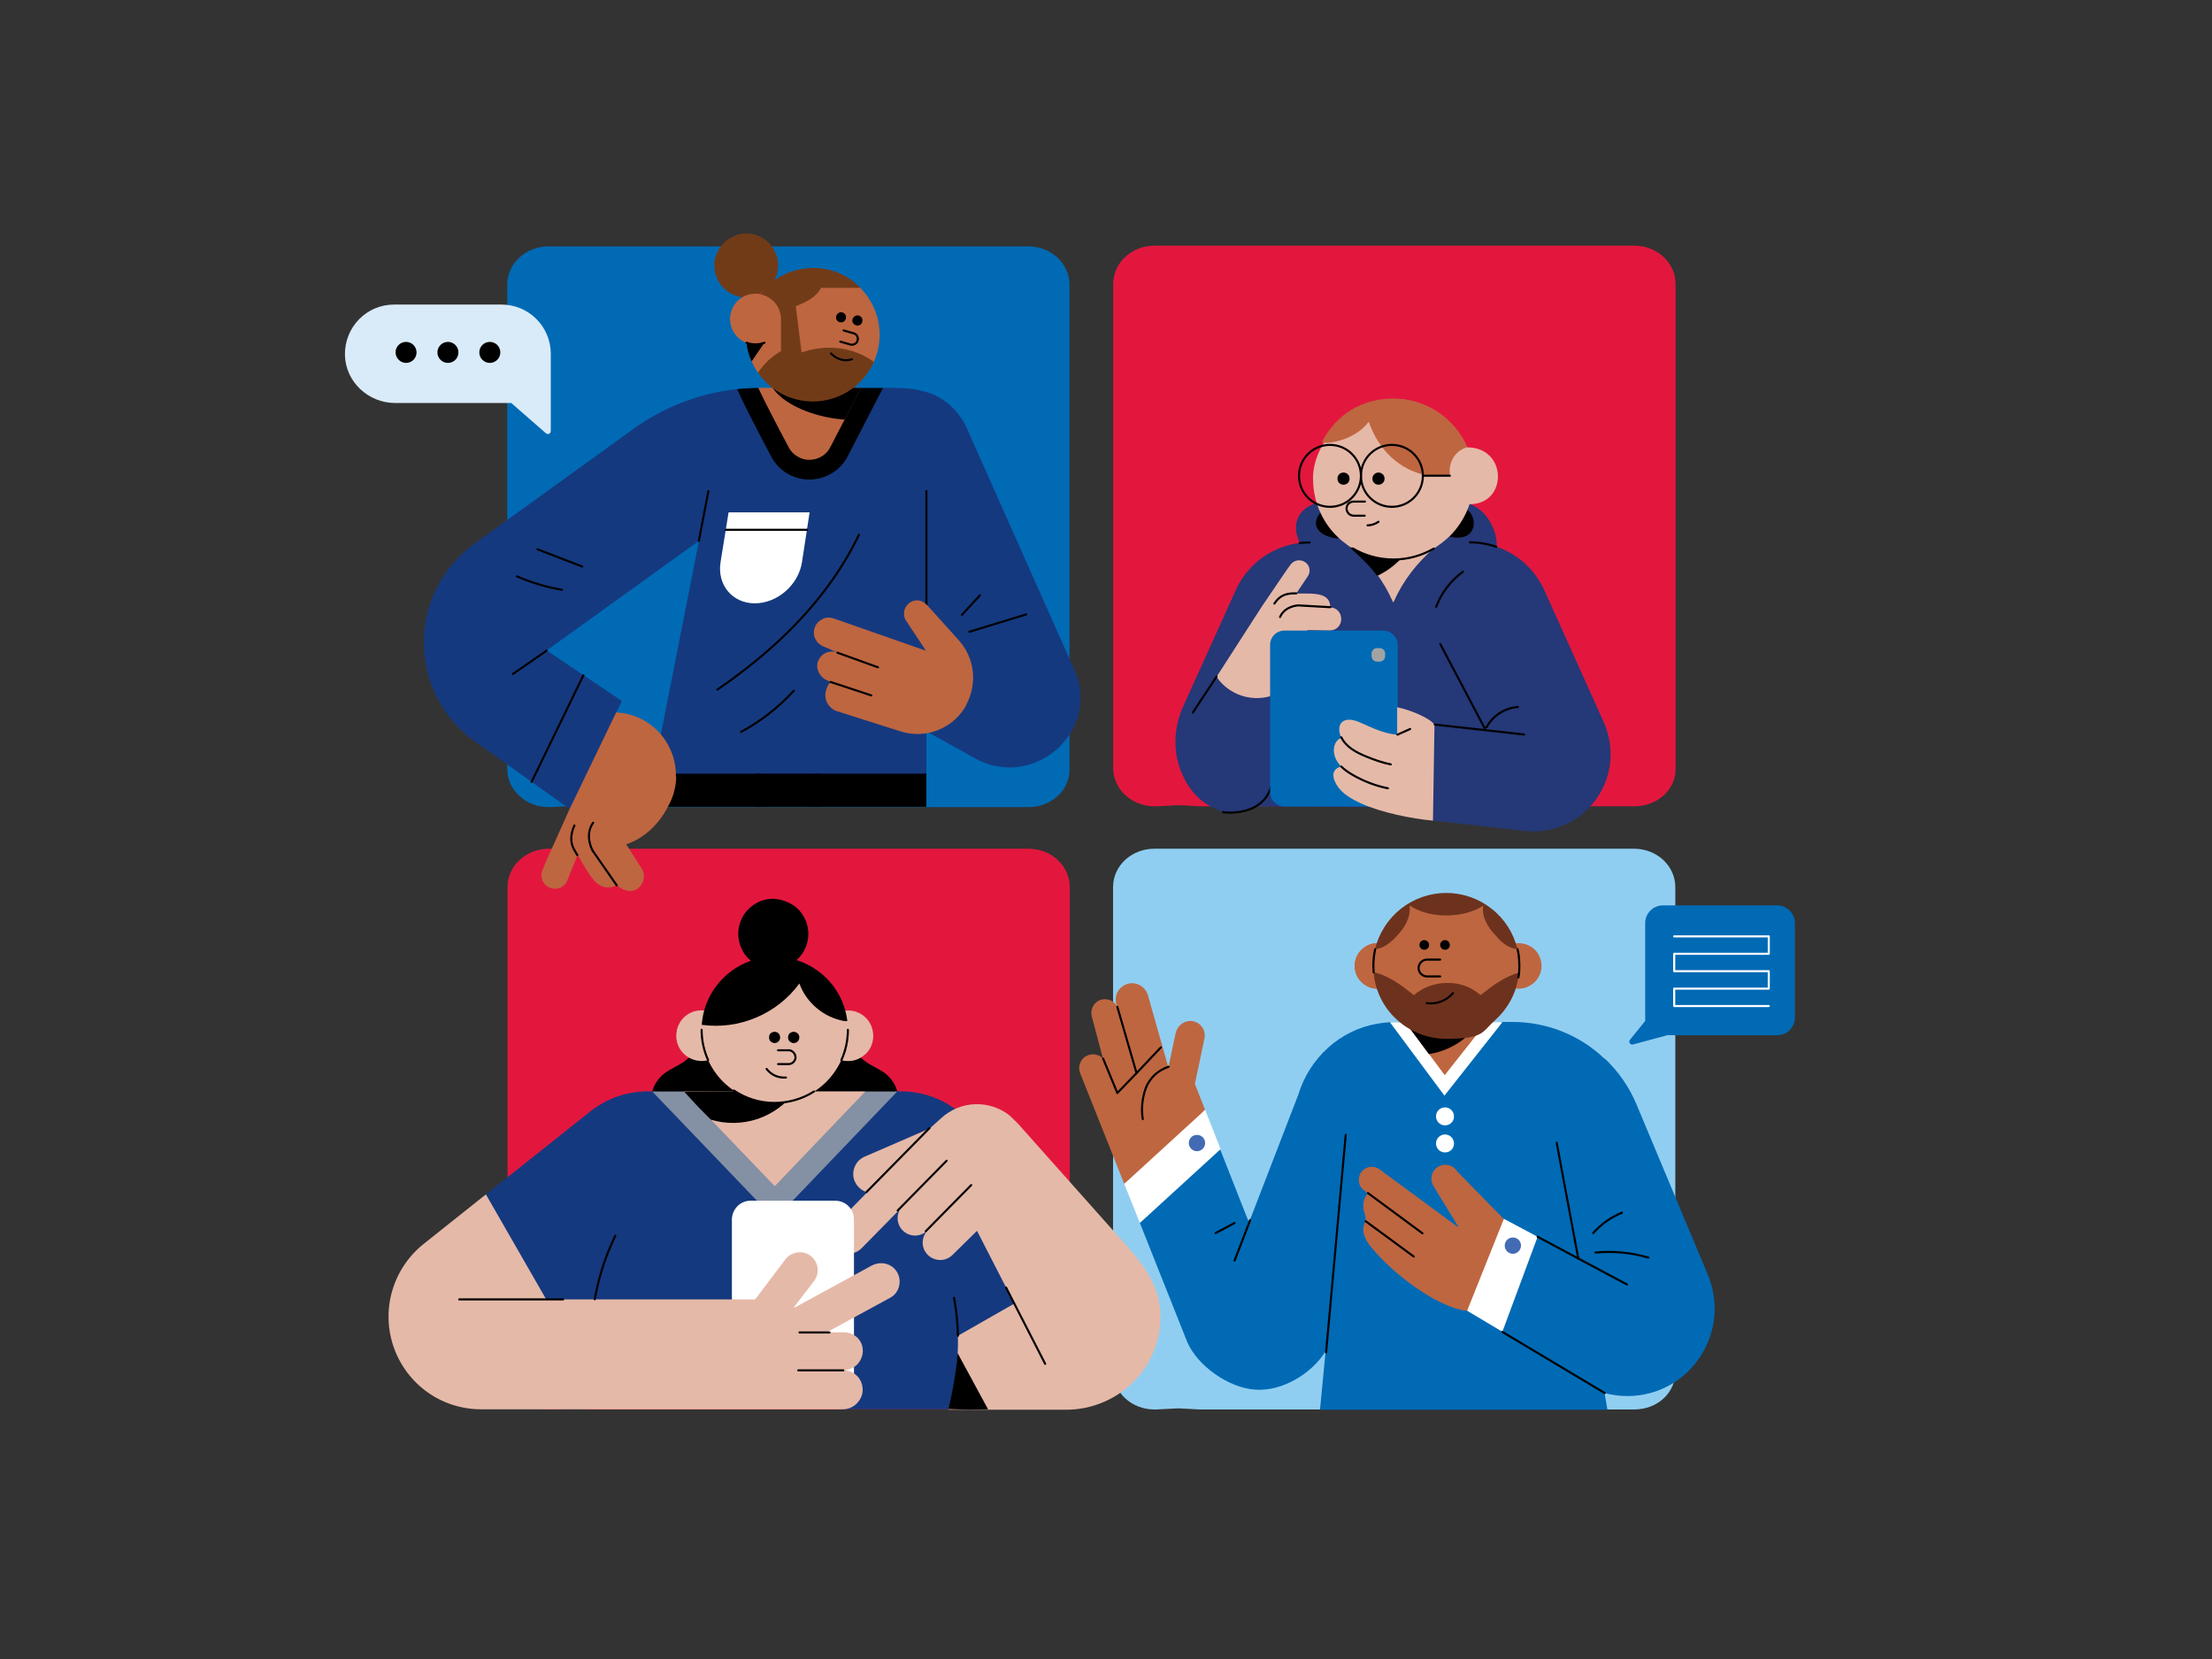 <?xml version="1.0" encoding="UTF-8"?>
<svg id="Layer_1" data-name="Layer 1" xmlns="http://www.w3.org/2000/svg" xmlns:svgjs="http://svgjs.com/svgjs" version="1.1" viewBox="0 0 1600 1200">
  <rect x="0" y="0" width="1600" height="1200" fill="#333333" stroke="none"/>
  <defs>
    <style>
      .cls-1 {
        fill: #90cef1;
      }

      .cls-1, .cls-2, .cls-3, .cls-4, .cls-5, .cls-6, .cls-7, .cls-8, .cls-9, .cls-10, .cls-11, .cls-12, .cls-13, .cls-14, .cls-15 {
        stroke-width: 0px;
      }

      .cls-2 {
        fill: #e3173e;
      }

      .cls-16 {
        stroke: #fff;
      }

      .cls-16, .cls-17 {
        fill: none;
        stroke-linecap: round;
        stroke-linejoin: round;
        stroke-width: 1.5px;
      }

      .cls-3 {
        fill: #be6640;
      }

      .cls-4 {
        fill: #000;
      }

      .cls-5 {
        fill: #8490a4;
      }

      .cls-6 {
        fill: #d9ebf9;
      }

      .cls-7 {
        fill: #6d321d;
      }

      .cls-8 {
        fill: #006ab5;
      }

      .cls-17 {
        stroke: #000;
      }

      .cls-9 {
        fill: #723b18;
      }

      .cls-10 {
        fill: #436bb4;
      }

      .cls-11 {
        fill: #a3a3a3;
      }

      .cls-12 {
        fill: #fff;
      }

      .cls-13 {
        fill: #e5b9a8;
      }

      .cls-14 {
        fill: #15397f;
      }

      .cls-15 {
        fill: #253877;
      }
    </style>
  </defs>
  <path class="cls-2" d="M1182.3,583.2h-314.6l-15.1-.8-16.1.8h-1.4c-16.7,0-29.9-12.5-29.9-27.8V205.5c0-15.6,13.5-27.8,29.9-27.8h347c16.7,0,29.9,12.5,29.9,27.8v349.9c.5,15.5-13,27.8-29.7,27.8Z"/>
  <path class="cls-8" d="M743.9,583.8h-314.6l-15.1-.8-16.1.8h-1.3c-16.7,0-29.9-12.5-29.9-27.8V206c0-15.5,13.5-27.8,29.9-27.8h346.9c16.7,0,29.9,12.5,29.9,27.8v350c.4,15.5-13,27.8-29.7,27.8Z"/>
  <path class="cls-2" d="M744.1,1019.5h-314.6l-15.1-.8-16.1.8h-1.3c-16.7,0-29.9-12.5-29.9-27.8v-350c0-15.5,13.5-27.8,29.9-27.8h346.9c16.7,0,29.9,12.5,29.9,27.8v349.9c.5,15.6-13,27.9-29.7,27.9Z"/>
  <path class="cls-1" d="M1182.2,1019.5h-314.6l-15.1-.8-16.1.8h-1.4c-16.7,0-29.9-12.5-29.9-27.8v-350c0-15.6,13.5-27.8,29.9-27.8h346.9c16.7,0,29.9,12.5,29.9,27.8v349.9c.5,15.6-12.9,27.9-29.6,27.9Z"/>
  <g>
    <path class="cls-8" d="M1285.5,654.9h-82.7c-7.1,0-12.8,5.8-12.8,12.8v68.3c0,.9,0,1.6,0,2.5h0c0,0-11,13.6-11,13.6-1.3,1.6.2,3.9,2.2,3.4l24.7-6.7h79.6c7.1,0,12.8-5.8,12.8-12.8v-68.2c0-7.1-5.8-12.9-12.9-12.9Z"/>
    <path class="cls-16" d="M1279.4,727.7h-68.4v-12.6h68.4v-12.6h-68.4v-12.6h68.4v-12.6h-68.4"/>
  </g>
  <g>
    <path class="cls-6" d="M249.5,256.9c.5,19.3,16.9,34.6,36.3,34.6h84l25.1,21.9c1.4,1.2,3.5.2,3.5-1.6v-55.9c0-19.7-16-35.6-35.6-35.6h-77.8c-19.9,0-35.9,16.4-35.5,36.6ZM369.9,291.5q-.1,0,0,0h0Z"/>
    <path class="cls-4" d="M293.7,262.5c4.2,0,7.6-3.4,7.6-7.6s-3.4-7.6-7.6-7.6-7.6,3.4-7.6,7.6c.1,4.2,3.5,7.6,7.6,7.6Z"/>
    <path class="cls-4" d="M324,262.5c4.2,0,7.6-3.4,7.6-7.6s-3.4-7.6-7.6-7.6-7.6,3.4-7.6,7.6,3.4,7.6,7.6,7.6Z"/>
    <path class="cls-4" d="M354.3,262.5c4.2,0,7.6-3.4,7.6-7.6s-3.4-7.6-7.6-7.6-7.6,3.4-7.6,7.6c0,4.2,3.4,7.6,7.6,7.6Z"/>
  </g>
  <g>
    <path class="cls-15" d="M856.5,563c8.7,16.7,18.7,20.2,28.2,24.5,0,0,13.1,1.9,23.5-4.1l82.8.4,45.7,9.8,65.9,7.4c34.4,4,64.4-23.9,62.3-59-.4-7.1-2.4-14.1-5.3-20.6l-42.5-94.4c-6.8-15.1-19.4-26.3-34.5-31.5,0,0,0-.1,0-.2.7-11.9-8-27-19.3-30.6l-101,.9-10.2-1.6c-11.3,3.2-16.4,12.2-14.2,22.3.8,3.6,1.9,5.5,2.3,6.1,0,.1,0,.1,0,.2,0,.1,0,.1-.2.1-20.1,2.6-37.8,15.4-46.2,34.3l-38,84c-7.5,16.6-7.7,35.9.8,52Z"/>
    <path class="cls-4" d="M1049.1,387.5c17.7,4.1,19.5-11.8,12.1-17.9-13.8-9.4-25.9,8.6-12.1,17.9Z"/>
    <path class="cls-17" d="M1049.1,387.5c17.7,4.1,19.5-11.8,12.1-17.9"/>
    <path class="cls-4" d="M967.9,388.7c10.2-2.3-7.2-26.2-12.5-17.2-8.2,10.7,3.6,16.7,12.5,17.2Z"/>
    <path class="cls-17" d="M955.4,371.5c-8.3,10.7,3.5,16.7,12.5,17.2"/>
    <path class="cls-13" d="M949.8,346.6c0,8.9,2,17.3,5.6,24.9,3.1,6.5,7.3,12.3,12.5,17.2,1.7,1.6,3.5,3.2,5.5,4.5h0c1.5,1.4,3,2.3,5,3.4,12.5,10.9,21.8,22.2,29.2,38.9,0,.1,0,.1.2.1s0,0,.2-.1c7.2-16.2,17-28.2,29-38.8,3.6-1.9,9.1-6.4,12-9.3,5.1-5.1,9.2-11.2,12.1-17.9.7-1.5,1.3-3.1,1.8-4.7h0c0-.1,0-.1.2-.1h0c27.6,0,27.4-41.1-1.8-41.1h0c0,0-.2,0-.2-.1h0c-8.9-20.6-29.4-34.9-53.2-34.9s-58.2,26-58.2,58Z"/>
    <path class="cls-17" d="M1041.8,465.9l32.2,61"/>
    <path class="cls-17" d="M1082.3,395.5c-6.1-2.1-12.5-3.2-19.1-3.2"/>
    <path class="cls-17" d="M1097.9,511.4c-9.3.6-18.2,6.3-22.6,14.6"/>
    <path class="cls-17" d="M940.1,392.8c2.4-.3,4.8-.4,7.2-.4"/>
    <path class="cls-17" d="M884.7,587.5s13.1,1.9,23.5-4.1c5.8-3.3,10.8-9.1,12.4-18.9l3.4-63"/>
    <path class="cls-13" d="M928.3,499.1s.1,0,0,0q.2-.1.3-.2h0c4.9-3.4,8.8-7.6,11.3-12.4h0c5.6-9.1,8.1-20.2,5.7-30.4v-.2c0-.1,0-.1.2-.1l15.8.3h0c11.3-.2,11.3-16.1.6-16.8h0c0-7.7-6-9.5-13.4-9.9h0c-1.5-.1-6.7-.1-10.8-.1s0,0-.2-.1v-.2l8-11.9h0c2.4-3.3,1.8-7.9-1.5-10.3h0c-3.4-2.5-8.3-1.9-10.8,1.6h0l-3.1,4.3h0l-18,26.5h0l-32.4,50.3c0,.1,0,.1,0,.2,10.6,15.3,31.3,19.9,47.3,10.1.5-.4.7-.7,1-.7Z"/>
    <path class="cls-17" d="M937.6,429.2c-6.7-.2-11.8,1.1-15.8,7.4"/>
    <path class="cls-17" d="M925.9,446.3c3.5-8.1,13.1-8.4,13.1-8.4l23.2,1.3"/>
    <path class="cls-8" d="M918.7,573c0,5.7,4.7,10.4,10.4,10.4h71.4c5.8,0,12-4.7,12-10.4l-1.5-61.5v-45c0-5.8-4.8-10.4-10.5-10.4h-71.4c-5.8,0-10.4,4.6-10.4,10.4v106.5Z"/>
    <path class="cls-13" d="M1036.9,593.4q0,0,0,0c-.2,0-.2.2-.2.2-15.6-1.3-37.7-6-51.6-12.2-7.4-3.3-14.7-7.5-18.4-13.9-6.5-11.2,3.2-13,3.2-13,0,0,.2-.2,0-.3-8.1-8.5-5.4-18.5.2-20.4,0,0,0,0,0-.3-4.2-9.9,1.4-16.3,13.5-11,8.6,3.8,17.5,8.2,26.8,8.9q0,0,.2,0t0,0v-19.6q0-.1,0-.2c0-.1,0,0,.2,0,8.3,1.7,23,7.3,26.8,12.6h0c0,0-1.1,69.4-1.1,69.4Z"/>
    <path class="cls-17" d="M970.2,533.3c3.4,7,10.8,11,18,13.9,5.8,2.4,11.7,4.5,17.8,5.7"/>
    <path class="cls-17" d="M1003.9,570.2c-8.9-1.8-17.5-5.1-25.3-9.6-3-1.7-5.9-3.7-8.4-6.1"/>
    <path class="cls-3" d="M958.1,320.3c6.7,0,13.5-2,19.1-4.8,5.6-2.9,10.2-6.6,12.5-10.2,0-.1,0-.1.2-.1s0,.1.2.1c7,19.5,19,29,27.8,33.6,6.9,3.6,13,4.8,16,5.2h14.5c0,0,.2-.1.2-.2v-3.5c0-7.7,5-14.6,12.1-16.7.3-.1.5-.3.4-.5-9.3-21.2-30.2-34.9-53.3-34.9s-41.2,11.8-51.3,30.8h0c-.5,1.3.2,1.2,1.6,1.2Z"/>
    <path class="cls-17" d="M1006.8,321.8c12.4,0,22.4,10,22.4,22.4s-10,22.4-22.4,22.4-22.4-10-22.4-22.4c0-12.4,10-22.4,22.4-22.4Z"/>
    <path class="cls-17" d="M962,321.8c12.4,0,22.4,10,22.4,22.4s-10,22.4-22.4,22.4-22.4-10-22.4-22.4,10.1-22.4,22.4-22.4h0Z"/>
    <path class="cls-4" d="M997.1,341.8c2.4,0,4.4,1.9,4.4,4.4s-1.9,4.4-4.4,4.4-4.4-1.9-4.4-4.4c0-2.5,2-4.4,4.4-4.4Z"/>
    <path class="cls-4" d="M971.8,341.8c2.4,0,4.4,1.9,4.4,4.4s-1.9,4.4-4.4,4.4-4.4-1.9-4.4-4.4c0-2.5,1.9-4.4,4.4-4.4Z"/>
    <path class="cls-17" d="M987.1,373h-8.1c-2.8-.1-5-2.4-5-5.2s2.3-5,5.1-5h8.2"/>
    <path class="cls-17" d="M1058.2,413.5c-8.7,6.4-15.6,15.3-19.4,25.4"/>
    <path class="cls-17" d="M1010.8,531.4l9.2-4.1"/>
    <path class="cls-11" d="M996,478.6h2c2.1,0,3.9-1.8,3.9-3.9v-2c0-2.2-1.8-3.9-3.9-3.9h-2c-2.1,0-3.9,1.7-3.9,3.9v2c.1,2.2,1.8,3.9,3.9,3.9Z"/>
    <path class="cls-17" d="M1048.7,344.1h-19.5"/>
    <path class="cls-4" d="M996.3,416.5s.1,0,0,0c6.3-3,11.8-7,16.6-11.9,0-.1,0-.2,0-.2,0-.1,0-.1-.2-.1h0c-1.5.1-3.1.2-4.9.2-10.6,0-20.9-2.9-29.9-8.4-.5-.3-1.2.3-.7.7,8.2,7.2,14.1,13.2,18.9,19.6.1,0,.2,0,.2,0Z"/>
    <path class="cls-17" d="M997.1,377.4c-2.3,1.6-5.1,2.6-7.9,2.6"/>
    <path class="cls-17" d="M1037.1,396.8c-8.6,5-18.5,7.9-29.2,7.9s-20.8-2.9-29.4-8"/>
    <path class="cls-17" d="M880,489.4l-17.2,26"/>
    <path class="cls-17" d="M1102.5,531.3l-64.7-7.2"/>
  </g>
  <g>
    <path class="cls-14" d="M779,489.1c-.2-.6-.4-1.3-.7-2l-77.3-173.6c-5.5-14.5-16.8-25.9-30.9-29.9h0c-8.5-2.5-13-2.7-22-3-1.1,0-9.3-.1-9.3-.1l-50.8,43.5c-5.8,0-48.9-43.2-54.7-42.6-27.3,3-53.3,13-75.5,29.1l-114.7,82.8c-11.5,8.3-20.9,19.3-27.2,32-6.4,12.7-9.6,26.7-9.3,40.9.2,14.2,3.9,28.1,10.7,40.6,6.8,12.5,16.5,23.1,28.3,31l66.4,47.3,25.5-18.5,8.3-51.3,4-8.3-54.4-36.5,110.2-79.3-33.2,168.5,3.4,17.5,184.7-1.2,9.6-16.2v-30.8l35.5,19.7c40.1,22,87.6-16.1,73.4-59.6Z"/>
    <path class="cls-17" d="M371,487.5l24.4-16.9"/>
    <path class="cls-4" d="M468.3,559.6h78.2l23.7,1.2,23.6-1.2h76.3v24h-76.3l-23.6-1.2-23.7,1.2h-82.9l4.7-24Z"/>
    <path class="cls-3" d="M488.9,560.8c0-11.7-4.5-22.9-12.5-31.4s-19-13.5-30.7-14.1l-33.7,69.9-17,37.8-2.6,6.3c-.5,1.2-.8,2.5-.8,3.8s.3,2.6.8,3.8,1.2,2.3,2.2,3.2c.9.9,2,1.6,3.3,2.1,1.2.5,2.4.7,3.7.7s2.5-.3,3.6-.8c1.2-.5,2.2-1.2,3.1-2.1.9-.9,1.6-2,2-3.1l7.5-18.5c2.8,4.7,6.9,11.8,8.1,13.4,2.2,3.2,4.7,6.7,8.3,8.7,1.9,1,3.9,1.5,6,1.4,2.1,0,4.1-.6,6-1.6,0,0,7.1,6.7,14,3.1,1.3-.7,2.4-1.7,3.3-2.9s1.5-2.5,1.9-4c.4-1.4.4-3,.2-4.4-.2-1.5-.8-2.9-1.6-4.1l-11-17.2h0v-.2s0,0,.1,0c0,0,0,0,.1,0,12.9-4.3,23.5-14.6,29.8-26.9,3.7-6.4,5.8-13.5,6.1-20.9l-.2-1.8Z"/>
    <path class="cls-17" d="M417.6,618.5l-1.7-2.9c-1.4-2.2-2.4-4.7-2.6-7.3-.3-3.9.5-7.7,2.2-11.2"/>
    <path class="cls-17" d="M429,595.1c-6.5,9.3-.4,20.1-.4,20.1l17.5,25.2"/>
    <path class="cls-4" d="M585.5,346.9c-5.7,0-11.3-1.5-16.2-4.5-4.9-2.9-8.8-7.2-11.5-12.2-12.3-23.3-19.8-38.1-22.4-43.9l-2.2-4.8c5-.6,10.1-.9,15.2-.9s36.4,13.4,37.1,13.4l37.1-13.4h16.1l-25.5,49.4c-2.6,5.1-6.6,9.4-11.5,12.3s-10.5,4.6-16.2,4.6h0Z"/>
    <path class="cls-3" d="M548.5,280.6c3,6.7,13,26.1,22,43,1.4,2.7,3.6,5,6.3,6.6s5.7,2.5,8.8,2.4c3.1,0,6.1-.9,8.8-2.5s4.8-3.9,6.2-6.7l22.2-42.9h-74.3Z"/>
    <path class="cls-4" d="M622.8,280.6s-4.2,8.5-5.7,11.2c-1.5,3-6.2,11.7-6.2,11.7-18.4-1.2-39.2-8.5-49.3-19.5l-2.8-3.4s26.8-.5,35.7-.5c7.1,0,28.3.5,28.3.5Z"/>
    <path class="cls-9" d="M539.8,168.9c4.6,0,9,1.3,12.8,3.9,3.8,2.6,6.8,6.2,8.5,10.4,1.8,4.2,2.2,8.9,1.3,13.4s-3.1,8.6-6.3,11.8-7.3,5.4-11.8,6.3c-4.5.9-9.1.4-13.3-1.3-4.2-1.8-7.8-4.7-10.4-8.5-2.5-3.8-3.9-8.2-3.9-12.8s.6-6,1.8-8.8c1.1-2.8,2.8-5.4,5-7.5,2.1-2.1,4.7-3.8,7.5-5,2.8-1.4,5.8-1.9,8.8-1.9Z"/>
    <path class="cls-3" d="M591,200.6c-2.5,0-32.7.6-41.5,12.1-4.5-.8-9.1.1-13,2.6s-6.6,6.2-7.8,10.7c-1.2,4.4-.7,9.1,1.4,13.2,2.1,4.1,5.6,7.2,9.9,8.8.9,7.7,3.8,15.1,8.2,21.5,8.7,12.6,39.5,13.8,42.7,13.9,4.6.1,33.7-4.8,41.2-21.7,3.9-8.8,5.1-18.6,3.4-28.1-1.7-9.5-6.3-18.3-13-25.2-9-9.1-28.6-7.8-31.5-7.8Z"/>
    <path class="cls-9" d="M599.9,251.5c-6.8,0-13.5,1.2-19.9,3.4h-.2s0,0,0-.1h0c0-.1-4.2-33.3-4.2-33.3,6.9-2.7,15-6.5,18.2-13.3h28.7c-4.6-4.7-10.2-8.5-16.3-10.9-6.1-2.5-12.7-3.7-19.3-3.5s-13.1,1.7-19.1,4.5-11.4,6.8-15.8,11.7l-1,1.1c-.5.5-.9,1.1-1.3,1.7,4.2.8,8.1,3,10.9,6.3,2.8,3.3,4.3,7.5,4.3,11.8s0,23.1,0,23.1c-6.7,3.8-12.4,9.1-16.6,15.6,4.9,7.1,11.5,12.7,19.3,16.3,7.8,3.6,16.4,5.1,24.9,4.3,8.5-.8,16.7-3.9,23.7-8.9s12.5-11.8,15.9-19.6c-9.5-6.8-20.8-10.3-32.2-10.2Z"/>
    <path class="cls-4" d="M540,247.9c.4,4.7,1.6,9.2,3.7,13.5l9.2-13.5c-4.2,1.6-8.8,1.6-12.9,0h0Z"/>
    <path class="cls-4" d="M609,225.9c.7.1,1.4.5,1.9,1s.9,1.1,1,1.9,0,1.4-.2,2.1c-.3.7-.7,1.2-1.3,1.7-.6.4-1.3.6-2,.6s-1.4-.2-2.1-.6c-.6-.4-1.1-1-1.3-1.6-.3-.7-.4-1.4-.2-2.1.2-1,.7-1.8,1.5-2.3.8-.7,1.8-.9,2.7-.7h0Z"/>
    <path class="cls-4" d="M620.9,228.2c.7.1,1.4.5,1.9,1s.9,1.2,1,1.9,0,1.4-.2,2.1c-.3.7-.7,1.2-1.3,1.7-.6.4-1.3.6-2,.6s-1.4-.2-2.1-.6c-.6-.4-1.1-1-1.4-1.6-.3-.7-.4-1.4-.2-2.1.2-1,.7-1.8,1.5-2.3.8-.7,1.8-.9,2.8-.7h0Z"/>
    <path class="cls-17" d="M610.2,239l7.3,2.1c1.1.3,2,1,2.5,2s.7,2.1.3,3.2c-.3,1.1-1,2-2,2.5s-2.1.7-3.2.4l-7.3-2.1"/>
    <path class="cls-17" d="M601.1,255.7c2,2.1,4.5,3.6,7.3,4.4,2.6.7,5.3.6,7.9-.3"/>
    <path class="cls-17" d="M384.5,565.6l37.5-77.2"/>
    <path class="cls-12" d="M546,436.4c16.3,0,31.6-13.4,34.1-29.8l5.5-36h-58.6l-5.8,36c-2.6,16.5,8.5,29.8,24.8,29.8Z"/>
    <path class="cls-17" d="M583.8,383.2h-58.7"/>
    <path class="cls-17" d="M621.3,386.8c-23.1,48-61.6,84-102.4,112"/>
    <path class="cls-17" d="M574.2,499.6c-11,12-23.9,22.1-38.2,29.8"/>
    <path class="cls-17" d="M512.4,355.2l-6.9,36"/>
    <path class="cls-17" d="M670.1,355.2v100.2"/>
    <path class="cls-17" d="M421.1,409.8l-32.4-12.5"/>
    <path class="cls-17" d="M406.5,426.6c-11.2-1.9-22.2-5.2-32.6-9.7"/>
    <path class="cls-4" d="M593.8,559.6h-47.3v24h47.3v-24Z"/>
    <path class="cls-17" d="M701.1,457l41.2-12.6"/>
    <path class="cls-3" d="M699.1,509.8c-4.5,8.3-11.7,14.7-20.4,18.2s-18.4,3.9-27.4,1l-46.6-14.8c-2.3-.9-4.3-2.6-5.7-4.7s-2.1-4.6-2-7.1c.2-3.4,1.5-6.6,3.8-9.2l-2.6-1.1c-4-1.6-7.4-6.5-7.1-10.8,0-1.7.6-3.3,1.5-4.8s2.1-2.7,3.5-3.6,3.1-1.5,4.8-1.6c1.7-.2,3.4.1,5,.7l-10.3-4.4c-1.3-.5-2.5-1.3-3.6-2.3-1-1-1.8-2.2-2.4-3.5-.6-1.3-.9-2.7-.9-4.1s.2-2.8.8-4.2c.5-1.3,1.3-2.5,2.3-3.5s2.2-1.8,3.5-2.4,2.7-.9,4.1-.9,2.8.3,4.1.8l66,23.1h0q0,0,0-.1h0v-.2l-14.6-22.1c-.6-1.3-1-2.6-1-4.1s.2-2.8.8-4.1c.6-1.3,1.4-2.4,2.5-3.4,1.1-.9,2.3-1.6,3.7-2,4.3-1.2,7.9.8,11,4.5l21.6,24c5.6,6.2,9.1,14,10.1,22.3s-.7,17-4.7,24.4Z"/>
    <path class="cls-17" d="M630.2,503l-29.4-9.7"/>
    <path class="cls-17" d="M635.1,482.7l-29.4-10.6"/>
    <path class="cls-17" d="M695.8,444.7l13-14.1"/>
    <path class="cls-17" d="M552.9,247.9c-4.2,1.6-8.7,1.6-12.9,0"/>
  </g>
  <g>
    <path class="cls-8" d="M820,857.3l4.5,27.3,34.3,86.2h0c7.4,17,29.7,33.2,49.5,34.4,19.5,1.2,40.5-11.7,50.5-27.7,0,0,0,0,0,0h0s0,0,0,0v.2l-4,42h207.9l-1.8-10.4v-1.6c5.2,1.4,10.7,2.1,16.1,2.1,45.3,0,75.7-46,58.3-87.8l-51.5-123c-5.2-12.5-13-23.8-22.9-33.2h-.3c-18-17.2-42-26.7-66.9-26.6h-7.3l-12.1,5.4-65.6-4.2-3.5-1h0c-2.9.2-5.7.5-8.6,1-27.6,4.6-49.5,25.1-57.5,51.4h0l-35,90.7c0,0,0,.3-.3.3,0,0-.3,0-.4,0-.2,0-.3,0-.4,0l-.3-.3-20.2-51.3-14.7-19.9-48,46Z"/>
    <path class="cls-3" d="M987.7,879.5c-2.4-5.3-2.3-12.2,1.8-16.4l-2.8-2c-1.8-1.3-3.1-3.2-3.6-5.3-.5-2.2-.3-4.4.6-6.4h0c.6-1.3,1.5-2.4,2.6-3.3,1.1-.9,2.4-1.5,3.7-1.9,1.4-.3,2.8-.4,4.2,0,1.4.3,2.7.9,3.8,1.7l56.2,41.4h.2q0,0,.2,0s0,0,0-.2v-.2l-17.8-29.1c-.8-1.3-1.3-2.9-1.4-4.4,0-1.6,0-3.1.7-4.6s1.5-2.8,2.7-3.8,2.6-1.8,4.1-2.2h0c2.1-.5,4.3-.4,6.3.4,2,.8,3.7,2.2,4.8,4.1l33.7,34.4-8.3,38.5-18.3,28c-22.7-2.8-54.4-27.9-68.9-45.6-2.3-2.6-4.2-5.7-5.4-9-.6-1.7-.8-3.4-.7-5.2.2-1.8.7-3.4,1.6-5v-3.7Z"/>
    <path class="cls-17" d="M989.5,863l39.4,29.1"/>
    <path class="cls-17" d="M987.9,883.4l34.7,25.5"/>
    <path class="cls-12" d="M1086.8,739.3l-42,53.2h0l-39.3-52.9h12.9l55.6-.2h12.8q0-.2,0,0t0,0h0Z"/>
    <path class="cls-3" d="M1045,777.7l30.4-38.5-56.8.2-.5,2,26.9,36.3Z"/>
    <path class="cls-3" d="M979.9,698.7c0-4.3,1.7-8.5,4.7-11.5,3-3.1,7.1-4.9,11.4-5,1.2,0,1.9.5,2.2-.2,4.1-11.1,11.4-20.7,21-27.5,7.7-5.3,16.4-5.2,26.5-5.2s19.9,0,27.7,5.3c8.9,6.4,15.8,15.2,19.9,25.3.5,1.3,1.5,2.6,2.8,2.5.8,0,1.5-.2,2.3-.2,2.3,0,4.5.5,6.6,1.3,2.1.9,4,2.2,5.5,3.8,1.6,1.6,2.8,3.6,3.5,5.7.8,2.1,1.1,4.4,1,6.6s-.7,4.5-1.8,6.5c-1,2-2.4,3.8-4.2,5.2s-3.8,2.5-5.9,3.2c-2.2.6-4.4.8-6.7.5-3.5,10.6-10.2,19.8-19.2,26.3s-19.8,10-31,10c-23.2,0-42.1-15.4-49.2-36.2,0-.2-.7,0-.9,0-4.3,0-8.4-1.9-11.4-5-3.2-2.8-4.8-7-4.8-11.3h0Z"/>
    <path class="cls-4" d="M1069.9,739.5h-51.4l-.5,2,15.5,20.9c7.3-1,14.3-3.7,20.6-7.6,6.4-4,11.7-9.2,15.8-15.3h0Z"/>
    <path class="cls-3" d="M979.9,698.7c0,4.3,1.7,8.5,4.7,11.5,3,3.1,7.1,4.9,11.4,5-3-9.3-3.5-19.1-1.3-28.6.3-1.5,2.3-4.4,1.3-4.4-4.3,0-8.4,1.9-11.4,5-3.1,3-4.7,7.2-4.7,11.5h0Z"/>
    <path class="cls-17" d="M1041.7,694.1h-9.5c-1.6,0-3.2.7-4.3,1.8-1.1,1.2-1.8,2.7-1.8,4.3h0c0,1.6.7,3.2,1.8,4.3,1.2,1.1,2.7,1.8,4.3,1.8h9.5"/>
    <path class="cls-7" d="M993.6,703.3c2,27,25,48.1,52.5,48.1s25.8-4.9,35.6-13.8c9.7-8.9,15.8-21,17-34.1-10.4,2.9-19.4,9.7-27.8,16.3-6.6-5.9-15.2-9-24.1-8.8-8.8,0-17.4,3-24.1,8.8-8.8-7-18.3-14.3-29.1-16.5Z"/>
    <path class="cls-17" d="M1051,718.3c-2.3,2.7-5.2,4.8-8.6,6.1-3.3,1.3-6.9,1.7-10.4,1.2"/>
    <path class="cls-17" d="M1097.6,686.5c1.6,4.9,1.8,16.3.7,20.5"/>
    <path class="cls-7" d="M1097.6,686.5c-2.8-11.6-9.3-21.9-18.7-29.2-9.3-7.4-20.9-11.4-32.8-11.4s-23.4,4-32.8,11.4c-9.3,7.4-15.9,17.7-18.7,29.2,6.4-.5,11.3-4.6,15.9-9.7,6-6.2,10.1-13.7,9.1-21.9,6.4,4.4,15.7,7.3,26.3,7.3s20.3-2.7,26.9-7.1c-1.1,7.9,3.1,15.5,9.1,21.6,4.2,5,9.3,9.4,15.7,9.8Z"/>
    <path class="cls-4" d="M1045.2,687c-1.9,0-3.5-1.6-3.5-3.5s1.6-3.5,3.5-3.5,3.5,1.6,3.5,3.5c.1,1.9-1.5,3.5-3.5,3.5Z"/>
    <path class="cls-4" d="M1030.2,687c-1.9,0-3.5-1.6-3.5-3.5s1.6-3.5,3.5-3.5,3.5,1.6,3.5,3.5c.1,1.9-1.5,3.5-3.5,3.5Z"/>
    <path class="cls-12" d="M1045.2,814c-3.6,0-6.5-2.9-6.5-6.5s2.9-6.5,6.5-6.5,6.5,2.9,6.5,6.5c.1,3.6-2.8,6.5-6.5,6.5Z"/>
    <path class="cls-12" d="M1045.2,833.6c-3.6,0-6.5-2.9-6.5-6.5s2.9-6.5,6.5-6.5,6.5,2.9,6.5,6.5c.1,3.6-2.8,6.5-6.5,6.5Z"/>
    <path class="cls-17" d="M1152.4,891.9c5.7-6.4,12.9-11.5,20.8-14.7"/>
    <path class="cls-12" d="M1112.2,894.6l-25.5,68.7-25.5-15.2,26.6-66.5,24.4,13Z"/>
    <path class="cls-17" d="M1112.2,894.6l64.6,34.5"/>
    <path class="cls-17" d="M1160.7,1007.6l-74-44.2"/>
    <path class="cls-17" d="M1141.6,910.3l-15.6-83.7"/>
    <path class="cls-17" d="M1154.1,906c12.9-1.2,25.9,0,38.3,3.7"/>
    <path class="cls-3" d="M813.2,856.3l-32-80.3c-.6-1.8-.8-3.7-.4-5.5.4-1.8,1.3-3.5,2.6-4.9.9-1,2-1.7,3.3-2.2,1.2-.5,2.5-.8,3.9-.8s2.6.3,3.9.8c1.2.5,2.4,1.3,3.3,2.2h0l-8.1-30.4c-.3-1.3-.4-2.7-.2-4.1.2-1.3.7-2.6,1.4-3.8.7-1.1,1.7-2.1,2.8-2.9,1.1-.8,2.4-1.3,3.8-1.5,2.1-.4,4.4,0,6.3.9,1.9,1,3.5,2.6,4.4,4.6,0,0,0,0,0,0l-.8-2.3c-.8-3-.4-6.3,1.2-9,1.6-2.7,4.2-4.7,7.3-5.5,3-.8,6.3-.4,9,1.3,2.7,1.6,4.7,4.2,5.5,7.2l14.5,51.2c0,0,0,0,0,0,0,0,0,0,.2,0s0,0,.2,0c0,0,0,0,0-.2l5.1-23.8c.5-2.5,1.9-4.8,3.9-6.4,2-1.6,4.5-2.5,7.1-2.4,1.5,0,3,.5,4.4,1.2s2.6,1.7,3.5,2.9,1.6,2.6,1.9,4.1c.3,1.5.4,3.1,0,4.6l-6.9,32.7,7.3,18.6-36.9,43.5-21.8,10.1Z"/>
    <path class="cls-17" d="M797.9,765.7l10.3,24.9,13.9-14.4-13.9-47.9"/>
    <path class="cls-17" d="M845.3,771.6c-3.7,1.2-7.1,3.2-10,5.8-2.8,2.7-5.1,5.9-6.5,9.6-2.6,7.2-3.4,15-2.2,22.5"/>
    <path class="cls-17" d="M822.1,776.2l17.6-18.6"/>
    <path class="cls-12" d="M824.5,884.6l-11.3-28.3,58.5-53.5,11.2,28.4-58.4,53.4Z"/>
    <path class="cls-17" d="M904.3,882.5l-11.3,29.3"/>
    <path class="cls-17" d="M959.2,978.3l14.2-157.4"/>
    <path class="cls-10" d="M865.8,832.7c-3.2,0-5.9-2.6-5.9-5.9s2.6-5.9,5.9-5.9,5.9,2.6,5.9,5.9-2.7,5.9-5.9,5.9Z"/>
    <path class="cls-10" d="M1094.3,906.9c-3.2,0-5.9-2.6-5.9-5.9s2.6-5.9,5.9-5.9,5.9,2.6,5.9,5.9c-.1,3.3-2.7,5.9-5.9,5.9Z"/>
    <path class="cls-17" d="M893,884.6l-13.7,7.3"/>
    <path class="cls-17" d="M993.6,703.3c0-1.5-.2-3.1-.2-4.6,0-4.1.4-8.2,1.3-12.1"/>
  </g>
  <g>
    <path class="cls-4" d="M506.1,751.8c-1.8,6.6-6,12.4-11.6,16.3-4.5,3.1-9.8,5.1-14,8.4-4.3,3.3-7.4,7.9-8.7,13.1l89.8,53.7,87.5-53.7c-1.4-5.2-4.5-9.8-8.7-13.1-4.3-3.3-9.6-5.3-14-8.4-5.6-3.9-9.8-9.7-11.6-16.3-1.4-4.9-107.4-4.9-108.7,0Z"/>
    <path class="cls-14" d="M690.4,801.8c-11.3-8.1-24.9-12.4-38.8-12.4h-2.6l-75.5,25.1-22,.3-79.8-25.4h-3c-15.2,0-29.9,5.1-41.8,14.6l-75.5,60,55.8,112.2,202.3,43.2h76.3l47.7-40.6,31.6-95.5-74.7-81.5Z"/>
    <path class="cls-13" d="M685.9,1019c5.1-17.1,7.4-35,7-52.8l40.8-23.3-27-52.6h0c0,0,0,0,0,0h0s0,0,0,0l-17.6,17.3c-2.4,2.4-5.6,3.8-8.9,3.8s-6.6-1.3-9-3.6c-2.4-2.4-3.8-5.6-3.8-8.9s1.3-6.6,3.6-9c-2.2,2.2-5.1,3.5-8.2,3.8-3.1.2-6.2-.7-8.6-2.6-2.5-1.9-4.1-4.6-4.7-7.6-.6-3,0-6.2,1.5-8.9l-27.8,28.3c-1.2,1.2-2.7,2.2-4.3,2.9s-3.3,1-5.1.9c-1.7,0-3.5-.4-5-1.2-1.6-.7-3-1.8-4.1-3.1-2.1-2.5-3.2-5.7-3.1-9,0-3.3,1.5-6.4,3.8-8.7l21.9-22.3c-2.3-.6-4.3-1.8-6-3.5s-2.8-3.5-3.5-5.6-.8-4.4-.4-6.6c.4-2.2,1.4-4.3,2.7-6,1.4-1.8,3.2-3.1,5.2-4l47.3-20.5,8.5-7.7c6.7-6,15.2-9.5,24.2-9.8s17.8,2.5,24.9,8.1l5.9,5.7,78,87.6c16.4,18.4,27.1,34.7,25.1,58-3,35-32.9,61.6-68.1,61.6h-85c0,0,.2-.7.2-.7"/>
    <path class="cls-5" d="M565.6,876.6l83.4-87.1h-23l-53.8,22.7h-17.8l-59.7-22.7h-22.9l83.4,87c.7.7,1.5,1.3,2.4,1.7s1.9.6,2.8.6,2-.2,2.9-.6c.9-.3,1.7-.9,2.3-1.6"/>
    <path class="cls-12" d="M529.4,1015.1h88.3v-133.1c0-1.8-.4-3.5-1-5.2-.7-1.6-1.7-3.1-3-4.4-1.2-1.2-2.8-2.3-4.4-2.9s-3.4-1-5.2-1h-61.1c-3.6,0-7.1,1.4-9.6,4-2.5,2.5-4,6-4,9.6v133Z"/>
    <path class="cls-13" d="M351.5,864l43.6,75.9h151.1l21.8-28.8c1.4-1.9,3.3-3.4,5.5-4.3,2.2-.9,4.6-1.2,6.9-.9,2.2.3,4.3,1.2,6.1,2.6,1.8,1.4,3.1,3.2,4,5.3s1.1,4.4.9,6.6c-.3,2.2-1.2,4.3-2.5,6.1l-14.5,18.9v.4s0,0,.2,0h.2l55.6-30.3c7.4-4,16.5-1.1,19.5,6.8,1.1,3,1.1,6.4,0,9.4-1.1,3.1-3.3,5.6-6.2,7.1l-45.7,24.9h12.4c2.5,0,4.9.6,7.1,1.9,2.2,1.2,3.9,3,5.1,5.2,1,1.9,1.5,4.1,1.5,6.2s-.4,3.7-1.1,5.4c-.7,1.7-1.7,3.2-3,4.6-1.3,1.3-2.9,2.3-4.6,3-1.7.7-3.5,1.1-5.4,1.1,1.9,0,3.7.4,5.4,1.1,1.7.7,3.3,1.8,4.6,3.1s2.3,2.9,3,4.7c.7,1.7,1,3.6,1,5.5,0,3.7-1.8,7.3-4.5,9.9-2.7,2.6-6.3,4-10.1,4h-261.2c-13.9,0-27.5-4.2-38.9-12.3-11.4-8.1-19.9-19.5-24.5-32.6s-5-27.4-1.1-40.8c3.9-13.4,11.8-25.2,22.7-33.9l45.1-35.9Z"/>
    <path class="cls-13" d="M494.8,789.6l65.5,68.3h0c0,0,0,0,0,0h.2c0,0,65.5-68.5,65.5-68.5h-131.4Z"/>
    <path class="cls-4" d="M575.1,789.6s-33.2-.2-44.3-.2-36,.2-36,.2c0,0,4.6,5,9.6,10.4,3.4,3.6,6.6,6.6,9.8,9.9,11,3.3,22.8,3.1,33.7-.5,10.9-3.7,20.4-10.6,27.2-19.8"/>
    <path class="cls-17" d="M610,991.2h-32.6"/>
    <path class="cls-17" d="M626.8,862.2l45.5-46.2"/>
    <path class="cls-17" d="M649.3,875.6l35.4-36"/>
    <path class="cls-17" d="M669.6,890.6l32.9-33.4"/>
    <path class="cls-17" d="M445.1,893.8c-7.1,14.6-12.1,30.1-14.9,46"/>
    <path class="cls-17" d="M727.7,931.3l28.3,55.2"/>
    <path class="cls-17" d="M690.1,938.8c1.7,9,2.6,18.2,2.8,27.4"/>
    <path class="cls-17" d="M407.3,939.9h-75.1"/>
    <path class="cls-17" d="M600,963.8h-21.7"/>
    <path class="cls-4" d="M692.7,978.8c-1.2,13.5-3.4,27-6.8,40.1v.3c0,0,11.1.4,14.8.4s14-.2,14-.2l-22-40.6Z"/>
    <path class="cls-13" d="M525.8,749.2c0,3.6-1.1,7.1-3.1,10.2-2,3-4.9,5.3-8.2,6.7s-7,1.7-10.6,1c-3.5-.7-6.8-2.4-9.4-5s-4.3-5.8-5-9.4c-.7-3.5-.3-7.2,1-10.6,1.4-3.3,3.7-6.2,6.7-8.2s6.5-3.1,10.2-3.1,9.5,1.9,12.9,5.3c3.5,3.6,5.5,8.2,5.5,13.1Z"/>
    <path class="cls-13" d="M595,749.2c0,3.6,1.1,7.1,3.1,10.2,2,3,4.9,5.3,8.2,6.7s7,1.7,10.6,1.1c3.5-.7,6.8-2.5,9.4-5s4.3-5.8,5-9.4c.7-3.5.3-7.2-1-10.6-1.4-3.3-3.7-6.2-6.7-8.2s-6.5-3.1-10.1-3.1-9.5,1.9-12.9,5.3c-3.6,3.5-5.6,8.1-5.6,13Z"/>
    <path class="cls-13" d="M613.3,744.9c0-2.1,0-4.3-.4-6.4-3.2-26.2-50.2-36.9-52.5-36.9s-50.9,12.2-52.8,39.7c-.1,1.2-.1,2.4-.1,3.7,0,14,5.6,27.5,15.5,37.4s23.4,15.5,37.4,15.5,27.5-5.6,37.4-15.5c9.9-10,15.5-23.5,15.5-37.5"/>
    <path class="cls-4" d="M584.7,675.5c0,5-1.5,9.9-4.3,14.1-2.8,4.2-6.7,7.4-11.4,9.3-4.6,1.9-9.7,2.4-14.6,1.4-4.9-1-9.4-3.4-13-6.9-3.5-3.5-5.9-8-6.9-13-1-4.9-.5-10,1.4-14.6s5.2-8.6,9.3-11.4c4.2-2.8,9-4.3,14.1-4.3s13.2,2.7,17.9,7.4c4.8,4.9,7.5,11.3,7.5,18"/>
    <path class="cls-4" d="M612.9,738.5c-1.6-13.1-8-25.1-18-33.6-10-8.6-22.8-13.2-35.9-12.8-13.2.3-25.7,5.6-35.2,14.7-9.5,9.1-15.3,21.4-16.2,34.5,13.4,1.8,27,0,39.4-5.3,12.4-5.2,23.2-13.7,31.2-24.6h0c0,0,0,0,0,0,0,0,0,0,0,0h0c2.6,7.1,7,13.2,12.8,18,5.7,4.8,12.6,7.9,19.9,9.2h1.6Z"/>
    <path class="cls-17" d="M507.5,744.9c0,7.6,1.6,15,4.7,21.9"/>
    <path class="cls-17" d="M613.3,744.9c0,7.6-1.6,15-4.7,21.9"/>
    <path class="cls-17" d="M530.8,788.8c8.6,5.8,18.6,8.9,28.9,9,10.3,0,20.4-2.7,29.1-8.3"/>
    <path class="cls-17" d="M562.8,759.7h7.6c.7,0,1.3,0,1.9.4.6.3,1.2.6,1.6,1.1.5.5.8,1,1.1,1.6.2.6.4,1.2.4,1.9s0,1.3-.4,1.9c-.2.6-.6,1.1-1.1,1.6-.4.5-1,.8-1.6,1.1-.6.2-1.2.4-1.9.4h-7.6"/>
    <path class="cls-17" d="M554.5,773.2c1.6,2.1,3.8,3.8,6.2,4.9,2.5,1.1,5.2,1.5,7.8,1.3"/>
    <path class="cls-4" d="M564.3,750.4c0,.8-.2,1.6-.7,2.3s-1.1,1.2-1.8,1.5-1.6.4-2.3.2c-.8-.2-1.5-.6-2.1-1.1-.6-.6-.9-1.3-1.1-2.1,0-.8,0-1.6.2-2.4.3-.8.8-1.4,1.5-1.8.7-.4,1.5-.7,2.3-.7s2.1.4,2.9,1.2c.6.7,1.1,1.8,1.1,2.9Z"/>
    <path class="cls-4" d="M578.2,750.4c0,.8-.2,1.6-.7,2.3s-1.1,1.2-1.8,1.5c-.8.3-1.6.4-2.4.2-.8-.2-1.5-.6-2.1-1.1-.6-.6-1-1.3-1.1-2.1-.2-.8,0-1.6.2-2.4.3-.8.8-1.4,1.5-1.8.7-.4,1.5-.7,2.3-.7s2.1.4,2.9,1.2c.8.7,1.2,1.8,1.2,2.9Z"/>
  </g>
</svg>